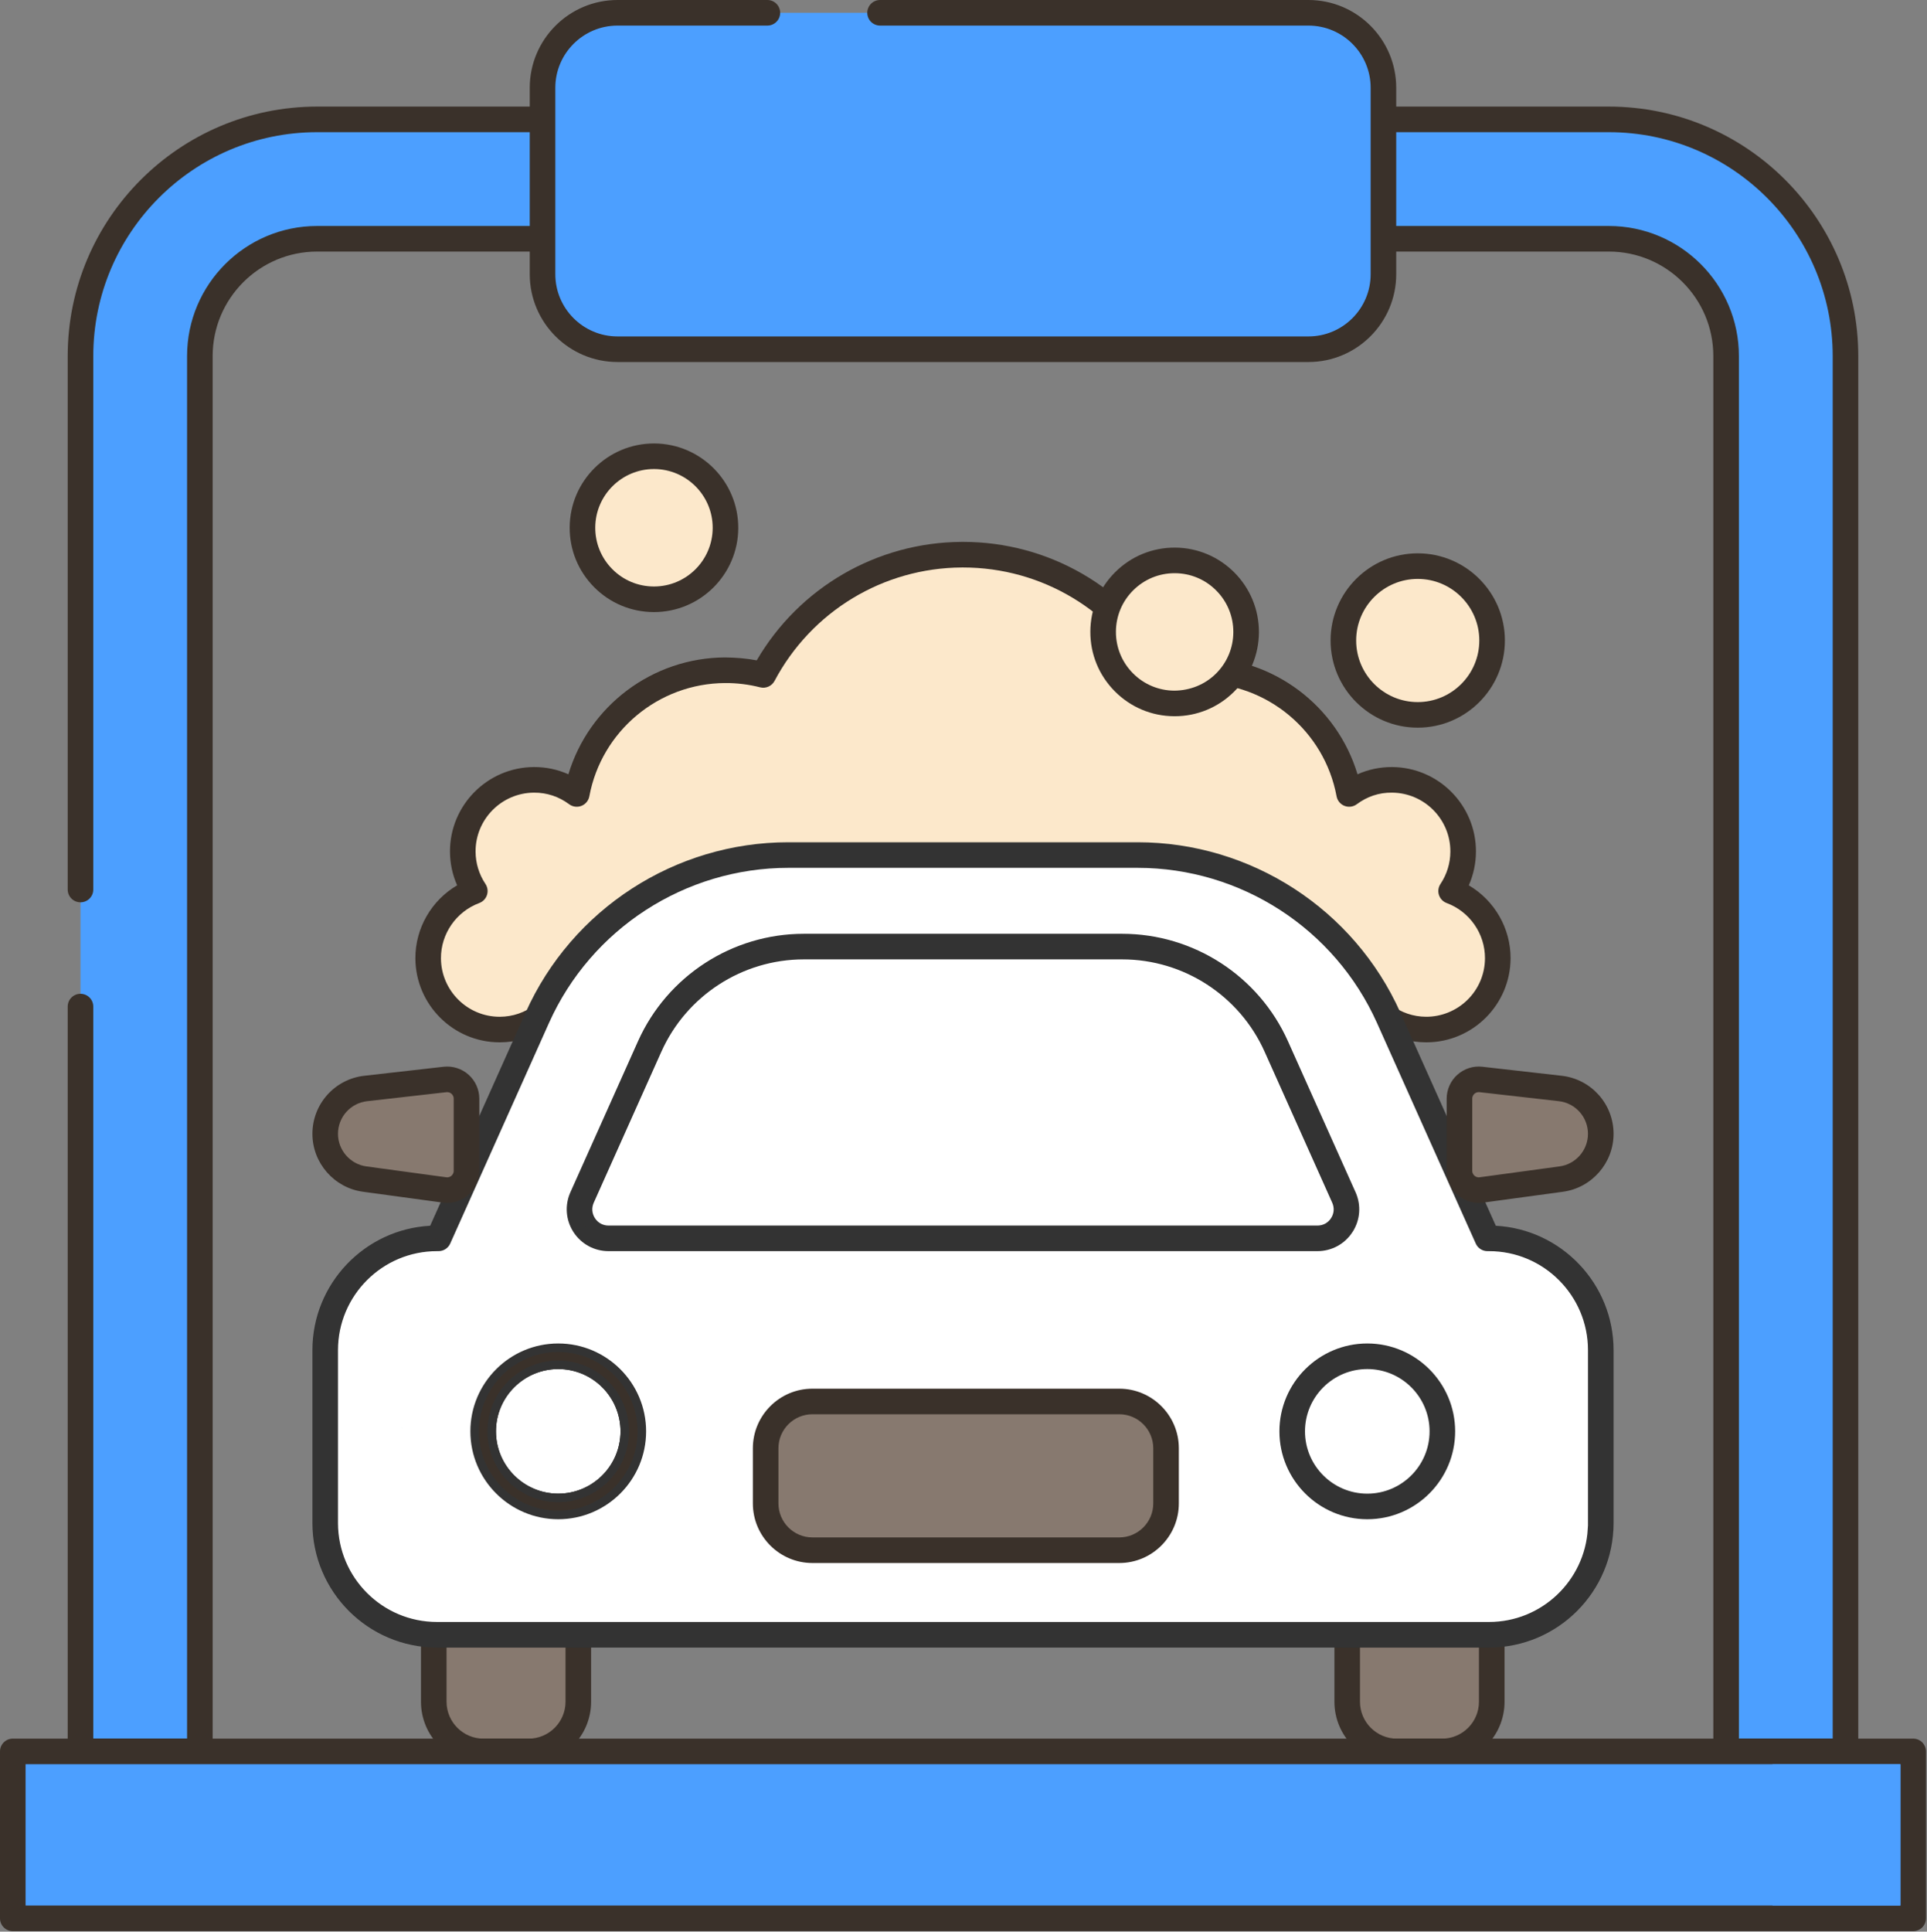 <?xml version="1.0" encoding="UTF-8"?> <svg xmlns="http://www.w3.org/2000/svg" width="452" height="453" viewBox="0 0 452 453" fill="none"><rect x="0" y="0" width="452" height="453" fill="#808080" stroke="none"/> <path d="M377.38 28H74.38C43.78 28 18.88 52.9 18.88 83.5V410.74H46.88V83.5C46.88 68.34 59.22 56 74.38 56H377.38C392.54 56 404.88 68.34 404.88 83.5V410.74H432.88V83.5C432.88 52.9 407.98 28 377.38 28Z" fill="#4C9FFF"></path> <path d="M377.38 25H74.38C42.124 25 15.88 51.242 15.88 83.5V208.608C15.88 210.266 17.222 211.608 18.88 211.608C20.538 211.608 21.88 210.266 21.88 208.608V83.5C21.88 54.552 45.432 31 74.38 31H377.38C406.328 31 429.88 54.552 429.88 83.5V407.74H407.88V83.5C407.88 66.682 394.198 53 377.38 53H74.38C57.562 53 43.88 66.682 43.88 83.5V407.74H21.88V236.06C21.88 234.402 20.538 233.06 18.88 233.06C17.222 233.06 15.88 234.402 15.88 236.06V410.74C15.88 412.398 17.222 413.74 18.88 413.74H46.88C48.538 413.74 49.88 412.398 49.88 410.74V83.5C49.88 69.99 60.87 59 74.38 59H377.38C390.89 59 401.88 69.99 401.88 83.5V410.74C401.88 412.398 403.222 413.74 404.88 413.74H432.88C434.538 413.74 435.88 412.398 435.88 410.74V83.5C435.88 51.242 409.636 25 377.38 25Z" fill="#3A312A"></path> <path d="M340.376 208.964C342.142 206.322 343.184 203.154 343.2 199.738C343.244 190.476 335.77 182.932 326.508 182.888C322.74 182.87 319.27 184.11 316.46 186.194C313.4 169.752 299.026 157.264 281.684 157.182C278.584 157.168 275.576 157.552 272.706 158.284C263.766 141.434 246.016 129.988 225.618 130.084C205.4 130.18 187.886 141.588 179.028 158.28C176.162 157.55 173.16 157.168 170.066 157.182C152.724 157.264 138.348 169.752 135.29 186.194C132.48 184.11 129.01 182.87 125.242 182.888C115.98 182.932 108.506 190.476 108.55 199.738C108.566 203.154 109.608 206.322 111.374 208.964C104.962 211.344 100.396 217.516 100.432 224.754C100.476 234.016 108.02 241.49 117.282 241.444C121.072 241.426 124.55 240.138 127.348 238.004C129.934 239.61 132.98 240.544 136.248 240.528C145.47 240.484 152.914 233.002 152.934 223.794C158.104 226.68 164.062 228.32 170.404 228.29C177.716 228.256 184.5 226.014 190.132 222.202C199.618 230.872 212.258 236.14 226.122 236.074C239.808 236.01 252.254 230.762 261.618 222.2C267.25 226.012 274.034 228.254 281.346 228.288C287.688 228.318 293.646 226.678 298.816 223.792C298.836 233 306.28 240.482 315.502 240.526C318.77 240.542 321.816 239.606 324.402 238.002C327.2 240.136 330.678 241.424 334.468 241.442C343.73 241.486 351.274 234.014 351.318 224.752C351.354 217.516 346.79 211.344 340.376 208.964Z" fill="#FCE8CB"></path> <path d="M344.524 207.624C345.614 205.156 346.186 202.484 346.2 199.752C346.252 188.85 337.424 179.938 326.522 179.886C323.69 179.874 320.956 180.454 318.424 181.584C313.6 165.56 298.764 154.262 281.698 154.18C279.158 154.174 276.69 154.4 274.238 154.868C264.196 137.654 245.888 127.08 225.876 127.08C225.786 127.08 225.694 127.082 225.604 127.082C205.706 127.176 187.48 137.762 177.498 154.864C175.052 154.398 172.568 154.206 170.052 154.18C152.984 154.262 138.148 165.56 133.326 181.584C130.792 180.452 128.072 179.872 125.226 179.886C114.326 179.938 105.498 188.848 105.55 199.75C105.562 202.482 106.136 205.154 107.226 207.622C101.224 211.142 97.398 217.666 97.432 224.766C97.484 235.636 106.344 244.442 117.2 244.442H117.296C120.942 244.426 124.44 243.422 127.52 241.522C130.242 242.854 133.23 243.554 136.264 243.528C145.534 243.484 153.338 236.986 155.402 228.32C160.142 230.296 165.228 231.274 170.42 231.29C177.302 231.258 183.97 229.414 189.844 225.938C200.004 234.49 212.882 239.08 226.138 239.076C239.288 239.014 251.9 234.366 261.912 225.938C267.784 229.416 274.452 231.26 281.334 231.292C286.512 231.28 291.614 230.298 296.352 228.322C298.416 236.988 306.22 243.486 315.49 243.53C318.496 243.58 321.512 242.856 324.234 241.524C327.314 243.424 330.81 244.428 334.456 244.444H334.554C345.41 244.444 354.268 235.638 354.322 224.768C354.352 217.67 350.526 211.146 344.524 207.624ZM344.24 234.458C341.626 237.046 338.074 238.468 334.484 238.444C331.486 238.43 328.628 237.452 326.224 235.618C325.688 235.21 325.048 235.004 324.404 235.004C323.858 235.004 323.308 235.154 322.822 235.456C320.616 236.824 318.164 237.494 315.518 237.53C307.98 237.494 301.834 231.33 301.816 223.788C301.814 222.726 301.248 221.744 300.332 221.206C299.416 220.67 298.282 220.658 297.354 221.176C292.528 223.87 287.056 225.292 281.514 225.292H281.36C274.888 225.262 268.642 223.336 263.3 219.72C262.15 218.942 260.618 219.056 259.594 219.99C250.428 228.37 238.536 233.018 226.108 233.078C226.026 233.078 225.948 233.078 225.866 233.078C213.362 233.078 201.398 228.434 192.156 219.99C191.134 219.056 189.6 218.942 188.452 219.72C183.108 223.334 176.864 225.262 170.39 225.292H170.236C164.698 225.292 159.224 223.87 154.398 221.176C153.472 220.658 152.338 220.67 151.42 221.206C150.502 221.744 149.938 222.726 149.936 223.788C149.92 231.328 143.774 237.494 136.236 237.53C133.664 237.502 131.14 236.824 128.934 235.456C127.878 234.802 126.524 234.864 125.532 235.62C123.126 237.454 120.27 238.432 117.27 238.446H117.2C109.638 238.446 103.468 232.312 103.43 224.74C103.402 218.994 107.016 213.784 112.418 211.778C113.278 211.458 113.946 210.762 114.228 209.89C114.51 209.016 114.378 208.062 113.868 207.298C112.364 205.05 111.562 202.43 111.55 199.726C111.514 192.134 117.662 185.926 125.254 185.89C128.292 185.87 131.088 186.816 133.502 188.606C134.334 189.224 135.424 189.364 136.386 188.988C137.348 188.61 138.05 187.762 138.238 186.746C141.088 171.43 154.48 160.258 170.08 160.184C172.852 160.166 175.616 160.508 178.288 161.188C179.636 161.528 181.03 160.908 181.678 159.688C190.338 143.366 207.178 133.174 225.632 133.086C225.714 133.086 225.794 133.084 225.874 133.084C244.424 133.084 261.338 143.262 270.054 159.69C270.704 160.914 272.108 161.532 273.446 161.192C276.124 160.51 278.928 160.18 281.668 160.184C297.268 160.258 310.66 171.43 313.51 186.746C313.7 187.764 314.4 188.612 315.362 188.988C316.324 189.366 317.416 189.222 318.246 188.606C320.66 186.816 323.428 185.852 326.494 185.89C334.088 185.926 340.236 192.134 340.2 199.726C340.188 202.432 339.386 205.05 337.882 207.3C337.372 208.062 337.24 209.018 337.522 209.89C337.806 210.764 338.472 211.46 339.332 211.778C344.734 213.784 348.346 218.992 348.318 224.74C348.302 228.418 346.852 231.868 344.24 234.458Z" fill="#3A312A"></path> <path d="M102.484 383.382C102.228 383.382 101.988 383.382 101.746 383.356V399.08C101.746 405.52 106.966 410.74 113.406 410.74H123.992C130.432 410.74 135.652 405.52 135.652 399.08V383.382H102.484Z" fill="#87796F"></path> <path d="M135.65 380.382H102.484C102.342 380.38 102.206 380.388 102.072 380.374C101.22 380.28 100.378 380.554 99.742 381.122C99.108 381.69 98.744 382.502 98.744 383.356V399.08C98.744 407.164 105.32 413.74 113.404 413.74H123.99C132.072 413.74 138.65 407.164 138.65 399.08V383.382C138.65 381.726 137.308 380.382 135.65 380.382ZM132.65 399.08C132.65 403.854 128.766 407.74 123.99 407.74H113.404C108.63 407.74 104.744 403.856 104.744 399.08V386.382H132.648V399.08H132.65Z" fill="#3A312A"></path> <path d="M349.276 383.382H316.002V399.08C316.002 405.52 321.22 410.74 327.662 410.74H338.248C344.688 410.74 349.908 405.52 349.908 399.08V383.368C349.706 383.382 349.49 383.382 349.276 383.382Z" fill="#87796F"></path> <path d="M351.96 381.182C351.356 380.616 350.534 380.32 349.718 380.376C349.574 380.382 349.424 380.38 349.276 380.382H316.002C314.344 380.382 313.002 381.724 313.002 383.382V399.08C313.002 407.164 319.578 413.74 327.662 413.74H338.248C346.332 413.74 352.908 407.164 352.908 399.08V383.37C352.906 382.542 352.564 381.75 351.96 381.182ZM346.906 399.08C346.906 403.854 343.022 407.74 338.246 407.74H327.66C322.886 407.74 319 403.856 319 399.08V386.382H346.904V399.08H346.906Z" fill="#3A312A"></path> <path d="M349.272 290.416H348.896L325.732 238.682C315.338 215.466 292.274 200.522 266.836 200.522H184.924C159.488 200.522 136.424 215.466 126.028 238.682L102.864 290.416H102.488C88.014 290.416 76.282 302.15 76.282 316.624V357.172C76.282 371.644 88.016 383.378 102.488 383.378H349.274C363.748 383.378 375.48 371.644 375.48 357.172V316.624C375.48 302.15 363.746 290.416 349.272 290.416Z" fill="white"></path> <path d="M349.491 288.073L349.865 288.909L350.78 288.958C365.356 289.741 376.98 301.854 376.982 316.624V357.172C376.982 372.447 364.55 384.878 349.274 384.878H102.488C87.211 384.878 74.78 372.447 74.78 357.172V316.624C74.78 301.854 86.402 289.741 100.981 288.958L101.895 288.909L102.269 288.073L124.659 238.071L124.659 238.071C135.28 214.351 158.936 199.024 184.924 199.024H266.836C292.825 199.024 316.481 214.353 327.101 238.071L349.491 288.073ZM127.397 239.295L127.397 239.295L104.233 291.028C103.991 291.569 103.455 291.916 102.864 291.916H102.488C88.862 291.916 77.78 303 77.78 316.624V357.172C77.78 370.797 88.864 381.878 102.488 381.878H349.272C362.395 381.878 373.158 371.601 373.935 358.672H373.982V357.172V316.624C373.982 302.997 362.899 291.916 349.274 291.916H348.898C348.308 291.916 347.771 291.569 347.529 291.028L324.363 239.295L322.994 239.908L324.363 239.295C314.224 216.653 291.646 202.024 266.836 202.024H184.924C160.115 202.024 137.537 216.653 127.397 239.295Z" fill="#3A312A" stroke="#333333" stroke-width="3"></path> <path d="M315.226 280.828L299.37 245.414C292.988 231.162 278.83 221.988 263.214 221.988H188.544C172.928 221.988 158.77 231.162 152.388 245.414L136.532 280.828C134.516 285.33 137.81 290.416 142.744 290.416H171.102H190.092H309.014C313.948 290.416 317.242 285.332 315.226 280.828Z" fill="white"></path> <path d="M316.595 280.215L316.595 280.216C317.753 282.799 317.525 285.751 315.985 288.126L315.985 288.127C314.448 290.502 311.844 291.916 309.014 291.916H142.744C139.915 291.916 137.313 290.502 135.773 288.126C134.235 285.751 134.007 282.797 135.163 280.215L135.163 280.215L151.019 244.803C151.019 244.803 151.019 244.803 151.019 244.803C157.634 230.035 172.364 220.49 188.544 220.49H263.214C279.395 220.49 294.127 230.035 300.739 244.803L316.595 280.215ZM137.903 281.441L137.903 281.441C137.157 283.109 137.304 284.966 138.293 286.495C139.284 288.027 140.923 288.916 142.746 288.916H309.016C310.84 288.916 312.479 288.027 313.47 286.495C314.459 284.965 314.603 283.108 313.857 281.443C313.857 281.443 313.857 281.443 313.857 281.443L298.001 246.029L296.632 246.642L298.001 246.029C291.87 232.336 278.218 223.49 263.214 223.49H188.544C173.543 223.49 159.889 232.338 153.759 246.029L137.903 281.441Z" fill="#3A312A" stroke="#333333" stroke-width="3"></path> <path d="M114.832 335.676C114.832 326.779 122.044 319.566 130.942 319.566C139.84 319.566 147.052 326.779 147.052 335.676C147.052 344.574 139.84 351.786 130.942 351.786C122.044 351.786 114.832 344.574 114.832 335.676Z" fill="white" stroke="black" stroke-width="3"></path> <path d="M111.332 335.676C111.332 324.865 120.13 316.066 130.942 316.066C141.754 316.066 150.552 324.865 150.552 335.676C150.552 346.488 141.754 355.286 130.942 355.286C120.128 355.286 111.332 346.488 111.332 335.676ZM115.332 335.676C115.332 344.285 122.334 351.286 130.942 351.286C139.552 351.286 146.552 344.285 146.552 335.676C146.552 327.068 139.55 320.066 130.942 320.066C122.334 320.066 115.332 327.068 115.332 335.676Z" fill="#3A312A" stroke="#333333" stroke-width="2"></path> <path d="M320.712 318.066C310.986 318.066 303.102 325.95 303.102 335.676C303.102 345.402 310.986 353.286 320.712 353.286C330.438 353.286 338.322 345.402 338.322 335.676C338.322 325.95 330.438 318.066 320.712 318.066Z" fill="white"></path> <path d="M301.602 335.676C301.602 325.141 310.176 316.566 320.712 316.566C331.247 316.566 339.822 325.141 339.822 335.676C339.822 346.212 331.247 354.786 320.712 354.786C310.176 354.786 301.602 346.212 301.602 335.676ZM304.602 335.676C304.602 344.561 311.827 351.786 320.712 351.786C329.596 351.786 336.822 344.561 336.822 335.676C336.822 326.792 329.596 319.566 320.712 319.566C311.827 319.566 304.602 326.792 304.602 335.676Z" fill="#3A312A" stroke="#333333" stroke-width="3"></path> <path d="M262.538 328.668H190.562C184.502 328.668 179.59 333.58 179.59 339.64V352.58C179.59 358.64 184.502 363.552 190.562 363.552H262.538C268.598 363.552 273.51 358.64 273.51 352.58V339.64C273.51 333.58 268.598 328.668 262.538 328.668Z" fill="#87796F"></path> <path d="M262.538 325.668H190.564C182.86 325.668 176.592 331.936 176.592 339.64V352.58C176.592 360.284 182.86 366.552 190.564 366.552H262.538C270.242 366.552 276.51 360.284 276.51 352.582V339.64C276.51 331.936 270.242 325.668 262.538 325.668ZM270.51 352.58C270.51 356.976 266.934 360.55 262.538 360.55H190.564C186.168 360.55 182.592 356.974 182.592 352.578V339.638C182.592 335.242 186.168 331.666 190.564 331.666H262.538C266.934 331.666 270.51 335.242 270.51 339.638V352.58Z" fill="#3A312A"></path> <path d="M104.38 253.152L85.778 255.266C80.368 255.88 76.28 260.458 76.28 265.904C76.28 271.258 80.236 275.79 85.542 276.512L104.28 279.064C107.002 279.434 109.424 277.318 109.424 274.572V257.656C109.424 254.95 107.068 252.848 104.38 253.152Z" fill="#87796F"></path> <path d="M109.91 252.038C108.312 250.61 106.176 249.932 104.042 250.172L85.44 252.286C78.508 253.074 73.28 258.928 73.28 265.906C73.28 272.728 78.378 278.566 85.138 279.486L103.876 282.036C104.216 282.082 104.554 282.106 104.894 282.106C106.704 282.106 108.466 281.452 109.846 280.248C111.484 278.818 112.426 276.75 112.426 274.574V257.658C112.424 255.514 111.508 253.466 109.91 252.038ZM106.424 274.572C106.424 275.178 106.094 275.556 105.898 275.728C105.704 275.9 105.294 276.178 104.684 276.092C104.684 276.092 104.684 276.092 104.682 276.092L85.946 273.542C82.144 273.024 79.278 269.742 79.278 265.906C79.278 261.984 82.218 258.692 86.114 258.248L104.714 256.134C104.776 256.128 104.836 256.124 104.894 256.124C105.39 256.124 105.736 256.362 105.908 256.514C106.098 256.684 106.42 257.06 106.42 257.658V274.572H106.424Z" fill="#3A312A"></path> <path d="M365.982 255.266L347.38 253.152C344.69 252.846 342.334 254.95 342.334 257.656V274.572C342.334 277.318 344.758 279.434 347.478 279.064L366.216 276.512C371.522 275.79 375.478 271.258 375.478 265.904C375.48 260.46 371.392 255.882 365.982 255.266Z" fill="#87796F"></path> <path d="M366.32 252.286L347.718 250.172C345.588 249.924 343.45 250.61 341.85 252.038C340.252 253.466 339.334 255.514 339.334 257.658V274.574C339.334 276.75 340.274 278.818 341.914 280.248C343.294 281.454 345.056 282.106 346.866 282.106C347.204 282.106 347.544 282.082 347.884 282.036L366.622 279.486C373.382 278.566 378.48 272.728 378.48 265.906C378.48 258.928 373.252 253.074 366.32 252.286ZM365.812 273.54L347.074 276.09C347.072 276.09 347.072 276.09 347.072 276.09C346.458 276.176 346.054 275.898 345.858 275.726C345.662 275.554 345.332 275.178 345.332 274.57V257.654C345.332 257.056 345.654 256.682 345.844 256.51C346.016 256.356 346.362 256.12 346.858 256.12C346.916 256.12 346.976 256.124 347.038 256.13L365.64 258.244C369.538 258.688 372.478 261.98 372.478 265.902C372.48 269.74 369.614 273.024 365.812 273.54Z" fill="#3A312A"></path> <path d="M332.546 132.766C322.912 132.766 315.104 140.576 315.104 150.208C315.104 159.84 322.914 167.65 332.546 167.65C342.178 167.65 349.988 159.84 349.988 150.208C349.988 140.576 342.178 132.766 332.546 132.766Z" fill="#FCE8CB"></path> <path d="M332.546 129.766C321.274 129.766 312.104 138.936 312.104 150.208C312.104 161.48 321.274 170.65 332.546 170.65C343.818 170.65 352.988 161.478 352.988 150.208C352.988 138.936 343.816 129.766 332.546 129.766ZM332.546 164.65C324.582 164.65 318.104 158.172 318.104 150.208C318.104 142.244 324.582 135.766 332.546 135.766C340.51 135.766 346.988 142.244 346.988 150.208C346.988 158.172 340.508 164.65 332.546 164.65Z" fill="#3A312A"></path> <path d="M275.602 131.426C266.34 131.382 258.796 138.856 258.752 148.118C258.708 157.38 266.182 164.924 275.444 164.968C284.706 165.012 292.25 157.538 292.294 148.276C292.338 139.014 284.864 131.47 275.602 131.426Z" fill="#FCE8CB"></path> <path d="M275.618 128.426C270.328 128.402 265.362 130.434 261.61 134.15C257.858 137.866 255.778 142.822 255.752 148.102C255.726 153.384 257.758 158.358 261.476 162.11C265.192 165.862 270.148 167.942 275.43 167.968H275.526C280.77 167.968 285.708 165.938 289.438 162.244C293.19 158.528 295.27 153.572 295.296 148.292C295.346 137.388 286.518 128.478 275.618 128.426ZM285.214 157.98C282.6 160.57 279.134 161.934 275.458 161.968C271.78 161.95 268.328 160.502 265.738 157.888C263.15 155.274 261.734 151.81 261.752 148.132C261.77 144.454 263.218 141.002 265.832 138.414C268.43 135.84 271.868 134.426 275.522 134.426H275.588C279.266 134.444 282.718 135.892 285.306 138.506C287.894 141.12 289.31 144.584 289.294 148.262C289.276 151.94 287.828 155.392 285.214 157.98Z" fill="#3A312A"></path> <path d="M153.476 107C144.214 106.956 136.67 114.43 136.626 123.692C136.582 132.954 144.056 140.498 153.318 140.544C162.58 140.588 170.124 133.114 170.17 123.852C170.212 114.588 162.74 107.044 153.476 107Z" fill="#FCE8CB"></path> <path d="M153.492 104H153.396C142.538 104 133.678 112.808 133.626 123.678C133.6 128.96 135.634 133.934 139.35 137.686C143.066 141.438 148.022 143.518 153.302 143.544H153.398C164.256 143.544 173.116 134.736 173.168 123.868C173.22 112.964 164.392 104.052 153.492 104ZM153.398 137.542H153.332C149.654 137.524 146.202 136.076 143.614 133.462C141.026 130.848 139.61 127.384 139.626 123.706C139.662 116.134 145.832 109.998 153.396 109.998H153.462C161.056 110.036 167.204 116.242 167.168 123.834C167.132 131.408 160.962 137.544 153.398 137.542Z" fill="#3A312A"></path> <path d="M306.912 3H144.846C135.132 3 127.256 10.876 127.256 20.59V64.31C127.256 74.024 135.13 81.9 144.846 81.9H306.912C316.626 81.9 324.502 74.024 324.502 64.31V20.59C324.502 10.874 316.628 3 306.912 3Z" fill="#4C9FFF"></path> <path d="M306.914 0H206.432C204.774 0 203.432 1.342 203.432 3C203.432 4.658 204.774 6 206.432 6H306.914C314.958 6 321.502 12.544 321.502 20.59V64.308C321.502 72.352 314.958 78.898 306.914 78.898H144.846C136.802 78.898 130.258 72.354 130.258 64.308V20.59C130.258 12.546 136.802 6 144.846 6H179.996C181.654 6 182.996 4.658 182.996 3C182.996 1.342 181.654 0 179.996 0H144.846C133.494 0 124.258 9.236 124.258 20.59V64.308C124.258 75.662 133.494 84.898 144.846 84.898H306.912C318.264 84.898 327.5 75.662 327.5 64.308V20.59C327.502 9.236 318.266 0 306.914 0Z" fill="#3A312A"></path> <path d="M94.072 334.644H94.058C94.176 334.748 94.282 334.88 94.414 334.998C94.308 334.88 94.19 334.762 94.072 334.644Z" fill="#8AC6DD"></path> <path d="M448.76 410.736H3V449.882H448.76V410.736Z" fill="#4C9FFF"></path> <path d="M448.76 407.736H3C1.342 407.736 0 409.078 0 410.736V449.882C0 451.54 1.342 452.882 3 452.882H448.76C450.418 452.882 451.76 451.54 451.76 449.882V410.736C451.76 409.078 450.418 407.736 448.76 407.736ZM445.76 446.88H6V413.734H445.76V446.88Z" fill="#3A312A"></path> <path d="M445.76 413.74H415.76V446.88H445.76V413.74Z" fill="#4C9FFF"></path> </svg> 